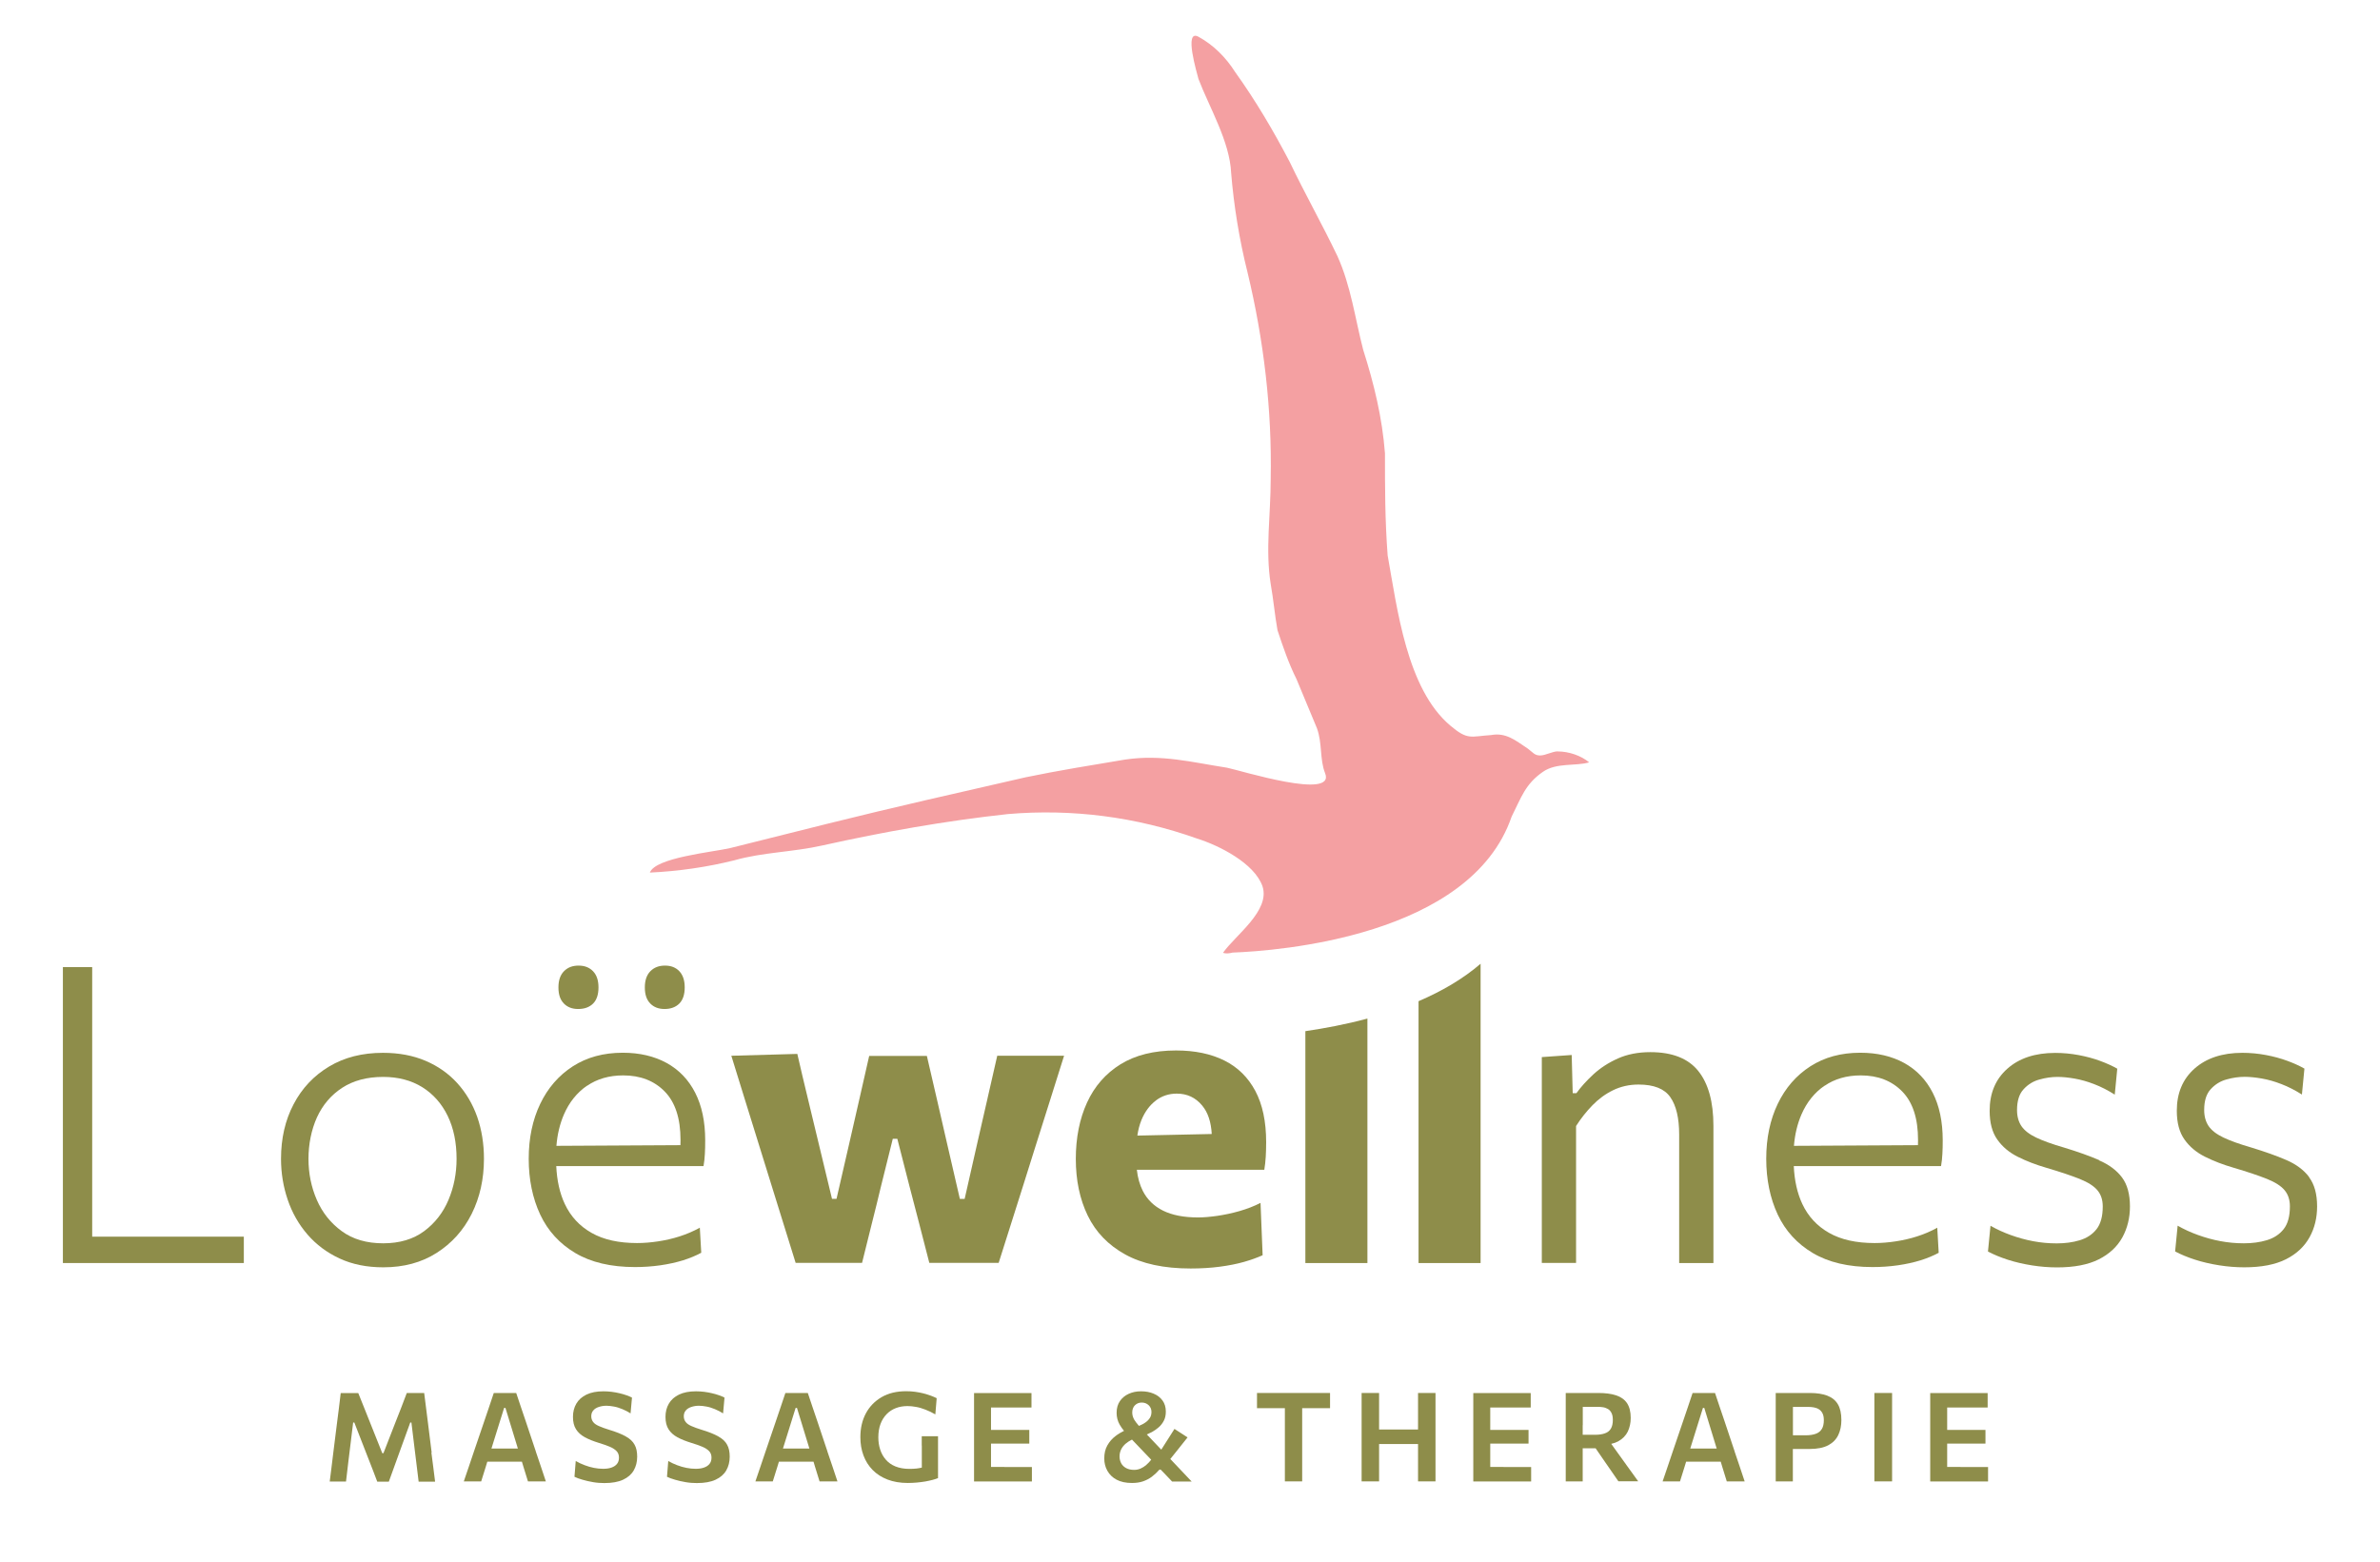 <?xml version="1.0" encoding="UTF-8"?>
<svg id="Ebene_1" data-name="Ebene 1" xmlns="http://www.w3.org/2000/svg" viewBox="0 0 283.46 186.05">
  <defs>
    <style>
      .cls-1 {
        fill: #8e8d4a;
      }

      .cls-2 {
        fill: #f4a0a2;
        fill-rule: evenodd;
      }
    </style>
  </defs>
  <g>
    <path class="cls-1" d="M21.06,147.31h-10.08v-32.11h-3.49v35.25h21.55v-3.14h-7.98Z"/>
    <path class="cls-1" d="M57.64,138.04c0-1.8-.27-3.46-.8-4.99-.54-1.53-1.33-2.87-2.37-4.02s-2.31-2.04-3.79-2.67c-1.48-.63-3.17-.95-5.07-.95-2.46,0-4.59.54-6.41,1.63-1.82,1.09-3.23,2.58-4.23,4.49-1,1.9-1.5,4.07-1.5,6.51,0,1.7.27,3.32.8,4.88.53,1.56,1.32,2.94,2.36,4.14s2.31,2.15,3.82,2.85c1.51.7,3.24,1.05,5.2,1.05,2.44,0,4.56-.57,6.36-1.72,1.8-1.15,3.19-2.69,4.17-4.65.97-1.95,1.46-4.14,1.46-6.56ZM53.42,142.92c-.64,1.52-1.61,2.77-2.9,3.73-1.29.96-2.92,1.45-4.88,1.45s-3.63-.48-4.94-1.45c-1.32-.96-2.31-2.21-2.97-3.73-.66-1.52-.99-3.15-.99-4.88s.34-3.46,1.01-4.94c.68-1.48,1.68-2.66,3-3.52s2.95-1.3,4.88-1.3c1.8,0,3.35.41,4.66,1.22,1.31.82,2.32,1.96,3.03,3.42.71,1.47,1.06,3.17,1.06,5.12,0,1.73-.32,3.36-.96,4.88Z"/>
    <path class="cls-1" d="M83.52,149.23l-.17-2.99c-.77.43-1.58.77-2.42,1.04s-1.69.46-2.55.59c-.86.13-1.69.2-2.5.2-2.19,0-4-.4-5.42-1.21-1.43-.81-2.49-1.95-3.19-3.44-.61-1.29-.94-2.81-1.02-4.52h17.54c.08-.48.14-.96.16-1.45.03-.49.04-1.03.04-1.62,0-2.22-.4-4.11-1.19-5.66-.79-1.55-1.92-2.73-3.4-3.55-1.48-.81-3.22-1.22-5.23-1.22-2.29,0-4.27.54-5.95,1.62-1.67,1.08-2.97,2.57-3.88,4.47-.91,1.9-1.37,4.08-1.37,6.54s.46,4.71,1.37,6.65c.91,1.94,2.31,3.47,4.18,4.58,1.87,1.11,4.24,1.67,7.11,1.67,1.04,0,2.04-.07,3.02-.21.97-.14,1.87-.34,2.69-.59.82-.26,1.55-.56,2.17-.9ZM69.92,129.34c1.19-.82,2.63-1.24,4.31-1.24,2.04,0,3.69.64,4.94,1.92,1.25,1.28,1.88,3.2,1.88,5.77,0,.2,0,.41-.01.62l-14.77.08c.11-1.37.41-2.62.9-3.75.63-1.45,1.55-2.59,2.74-3.41Z"/>
    <path class="cls-1" d="M68.86,120.19c.76,0,1.35-.22,1.78-.65s.64-1.08.64-1.92-.21-1.46-.64-1.92c-.43-.45-1-.68-1.73-.68s-1.29.22-1.73.66-.67,1.08-.67,1.94.22,1.48.65,1.92,1,.65,1.69.65Z"/>
    <path class="cls-1" d="M79.15,120.19c.74,0,1.33-.22,1.76-.65.43-.44.64-1.08.64-1.92s-.21-1.46-.63-1.92c-.42-.45-.99-.68-1.72-.68s-1.29.22-1.73.66-.67,1.08-.67,1.94.22,1.48.65,1.92,1,.65,1.69.65Z"/>
    <path class="cls-1" d="M117.62,130.82c-.42,1.83-.82,3.58-1.2,5.24l-1.53,6.75h-.57l-1.53-6.62c-.4-1.71-.8-3.46-1.2-5.23-.4-1.77-.8-3.5-1.2-5.18h-6.87c-.4,1.78-.79,3.53-1.19,5.24-.4,1.71-.79,3.45-1.19,5.21l-1.51,6.57h-.54l-1.56-6.48c-.41-1.73-.84-3.53-1.3-5.4-.45-1.87-.88-3.66-1.27-5.38l-7.86.22c.58,1.85,1.14,3.67,1.69,5.46.55,1.8,1.12,3.61,1.69,5.44l1.36,4.38c.49,1.6.98,3.18,1.47,4.73.49,1.56.97,3.11,1.45,4.66h7.91c.36-1.48.74-3.01,1.14-4.59.4-1.57.77-3.08,1.11-4.51l1.41-5.68h.54l1.43,5.59c.38,1.45.77,2.97,1.19,4.57s.81,3.14,1.19,4.62h8.26c.49-1.53.99-3.09,1.48-4.67.49-1.58,1-3.17,1.51-4.77l1.36-4.33c.58-1.81,1.15-3.62,1.72-5.44s1.14-3.63,1.72-5.46h-7.96c-.35,1.53-.73,3.21-1.15,5.04Z"/>
    <path class="cls-1" d="M150.14,143.28c-.77.4-1.61.72-2.51.98-.9.26-1.78.44-2.64.57-.86.12-1.63.19-2.29.19-1.7,0-3.09-.27-4.18-.81-1.09-.54-1.89-1.33-2.41-2.35-.37-.73-.61-1.58-.71-2.52h15.18c.08-.51.14-1.02.17-1.53.03-.51.05-1.1.05-1.75,0-2.46-.43-4.49-1.29-6.11-.86-1.61-2.08-2.82-3.68-3.62-1.6-.8-3.52-1.2-5.76-1.2-2.64,0-4.84.55-6.61,1.64-1.77,1.1-3.1,2.62-3.99,4.56-.89,1.94-1.34,4.19-1.34,6.72s.47,4.79,1.42,6.75c.95,1.96,2.43,3.5,4.45,4.62,2.02,1.12,4.62,1.68,7.8,1.68,1.24,0,2.39-.07,3.46-.21,1.07-.14,2.03-.33,2.88-.57.85-.24,1.59-.51,2.24-.8l-.25-6.23ZM137.65,131.1c.72-.55,1.56-.83,2.5-.83,1.24,0,2.24.47,3.03,1.42.7.84,1.06,1.98,1.14,3.39l-8.86.19c.1-.68.26-1.3.49-1.86.41-.99.98-1.76,1.71-2.31Z"/>
    <path class="cls-1" d="M198.94,130.7c.7,1,1.05,2.49,1.05,4.45v15.3h4.08v-16.34c0-2.85-.6-5.03-1.8-6.53-1.2-1.5-3.11-2.25-5.71-2.25-1.45,0-2.74.25-3.86.75-1.12.5-2.09,1.13-2.92,1.89-.82.76-1.5,1.51-2.03,2.25h-.44l-.12-4.55-3.56.25v24.52h4.08v-16.31c.58-.91,1.23-1.73,1.96-2.48.73-.75,1.55-1.35,2.46-1.79.91-.44,1.91-.67,3.02-.67,1.83,0,3.09.5,3.79,1.51Z"/>
    <path class="cls-1" d="M230.74,146.24c-.77.43-1.58.77-2.42,1.04s-1.69.46-2.55.59c-.86.13-1.69.2-2.5.2-2.19,0-4-.4-5.42-1.21-1.43-.81-2.49-1.95-3.19-3.44-.61-1.29-.94-2.81-1.02-4.52h17.54c.08-.48.14-.96.16-1.45.03-.49.04-1.03.04-1.62,0-2.22-.4-4.11-1.19-5.66-.79-1.55-1.92-2.73-3.4-3.55-1.48-.81-3.22-1.22-5.23-1.22-2.29,0-4.27.54-5.95,1.62-1.67,1.08-2.97,2.57-3.88,4.47-.91,1.9-1.37,4.08-1.37,6.54s.46,4.71,1.37,6.65c.91,1.94,2.31,3.47,4.18,4.58,1.87,1.11,4.24,1.67,7.11,1.67,1.04,0,2.04-.07,3.02-.21.97-.14,1.87-.34,2.69-.59.82-.26,1.55-.56,2.17-.9l-.17-2.99ZM217.31,129.34c1.19-.82,2.63-1.24,4.31-1.24,2.04,0,3.69.64,4.94,1.92s1.88,3.2,1.88,5.77c0,.2,0,.41-.01.62l-14.77.08c.11-1.37.41-2.62.9-3.75.63-1.45,1.55-2.59,2.74-3.41Z"/>
    <path class="cls-1" d="M250.01,138.19c-1.18-.51-2.56-1-4.14-1.48-1.42-.41-2.53-.81-3.35-1.2-.82-.39-1.4-.84-1.76-1.36-.35-.52-.53-1.16-.53-1.92,0-1.09.26-1.92.78-2.48.52-.57,1.15-.96,1.89-1.16.74-.21,1.46-.31,2.15-.31.61,0,1.29.07,2.04.2.75.13,1.53.35,2.35.67.81.31,1.63.73,2.43,1.24l.3-3.09c-.58-.33-1.26-.64-2.05-.93-.79-.29-1.64-.52-2.55-.69s-1.84-.26-2.79-.26c-2.39,0-4.29.63-5.7,1.88-1.41,1.25-2.11,2.92-2.11,5.02,0,1.42.3,2.56.91,3.42.61.87,1.43,1.55,2.45,2.06,1.02.51,2.16.95,3.41,1.31,1.66.49,2.99.94,3.97,1.33.98.4,1.68.84,2.1,1.35.42.5.63,1.14.63,1.92,0,1.19-.25,2.09-.75,2.72-.5.63-1.17,1.06-2,1.31-.83.25-1.74.37-2.73.37s-1.89-.09-2.81-.26c-.91-.17-1.8-.42-2.66-.73-.86-.31-1.67-.68-2.42-1.11l-.3,3.07c.68.36,1.47.69,2.37.98s1.86.51,2.87.67,2,.24,2.99.24c2.04,0,3.7-.32,4.97-.96,1.27-.64,2.2-1.52,2.81-2.62.6-1.1.9-2.33.9-3.68,0-1.47-.32-2.62-.95-3.46-.63-.84-1.54-1.52-2.72-2.03Z"/>
    <path class="cls-1" d="M275.02,140.21c-.63-.84-1.54-1.52-2.72-2.03-1.18-.51-2.56-1-4.14-1.48-1.42-.41-2.53-.81-3.35-1.2-.82-.39-1.4-.84-1.76-1.36-.35-.52-.53-1.16-.53-1.92,0-1.09.26-1.92.78-2.48.52-.57,1.15-.96,1.89-1.16.74-.21,1.46-.31,2.15-.31.61,0,1.29.07,2.04.2.75.13,1.53.35,2.35.67.81.31,1.63.73,2.43,1.24l.3-3.09c-.58-.33-1.26-.64-2.05-.93-.79-.29-1.64-.52-2.55-.69s-1.84-.26-2.79-.26c-2.39,0-4.29.63-5.7,1.88-1.41,1.25-2.11,2.92-2.11,5.02,0,1.42.3,2.56.91,3.42.61.87,1.43,1.55,2.45,2.06,1.02.51,2.16.95,3.41,1.31,1.66.49,2.99.94,3.97,1.33.98.4,1.68.84,2.1,1.35.42.5.63,1.14.63,1.92,0,1.19-.25,2.09-.75,2.72-.5.63-1.17,1.06-2,1.31-.83.25-1.74.37-2.73.37s-1.89-.09-2.81-.26c-.91-.17-1.8-.42-2.66-.73-.86-.31-1.67-.68-2.42-1.11l-.3,3.07c.68.36,1.47.69,2.37.98s1.86.51,2.87.67,2,.24,2.99.24c2.04,0,3.7-.32,4.97-.96,1.27-.64,2.2-1.52,2.81-2.62s.9-2.33.9-3.68c0-1.47-.32-2.62-.95-3.46Z"/>
    <path class="cls-1" d="M162.86,145.32v-23.99c-2.6.7-5.14,1.17-7.39,1.5v27.62h7.39v-5.13Z"/>
    <path class="cls-1" d="M176.34,145.32v-30.52c-2.15,1.85-4.7,3.31-7.39,4.46v31.19h7.39v-5.13Z"/>
    <path class="cls-1" d="M51.41,173.02l-.44-3.53c-.08-.65-.15-1.26-.23-1.82-.07-.57-.14-1.14-.22-1.74h-2.07c-.25.67-.49,1.3-.72,1.89-.23.59-.46,1.18-.7,1.78l-1.36,3.5h-.14l-1.4-3.51c-.24-.59-.47-1.19-.71-1.78-.24-.6-.49-1.22-.75-1.87h-2.09c-.07.6-.14,1.18-.21,1.75-.07.56-.15,1.17-.23,1.8l-.44,3.52c-.08.65-.15,1.24-.22,1.8-.07.55-.14,1.11-.21,1.67h1.94c.09-.8.18-1.57.27-2.29.09-.73.17-1.41.25-2.04l.33-2.7h.14l1.14,2.93c.18.46.37.93.55,1.41.19.48.37.95.55,1.41.18.46.34.89.49,1.29h1.38c.22-.62.46-1.28.72-1.99s.52-1.41.77-2.13l1.06-2.92h.14l.33,2.72c.08.63.16,1.31.25,2.03.09.72.18,1.49.28,2.29h1.96c-.07-.57-.14-1.12-.21-1.67-.07-.54-.14-1.14-.23-1.78Z"/>
    <path class="cls-1" d="M63.82,172.9l-1.21-3.62c-.22-.64-.41-1.22-.59-1.74s-.36-1.06-.54-1.61h-2.67c-.18.53-.36,1.06-.53,1.58-.18.53-.38,1.11-.6,1.77l-1.23,3.61c-.19.56-.39,1.15-.6,1.78-.21.63-.41,1.22-.61,1.79h2.07c.18-.58.37-1.17.56-1.79.06-.19.11-.37.17-.56h4.12c.06.19.11.37.17.57.19.61.37,1.2.55,1.78h2.13c-.19-.56-.38-1.15-.59-1.77-.21-.62-.41-1.21-.61-1.8ZM60.04,167.71h.16l1.48,4.84h-3.15l1.51-4.84Z"/>
    <path class="cls-1" d="M74.53,171.1c-.49-.27-1.15-.54-1.99-.79-.49-.15-.9-.3-1.21-.44-.32-.14-.55-.3-.69-.49s-.22-.41-.22-.68.08-.52.25-.7c.16-.19.38-.32.66-.41.27-.09.57-.14.9-.14.28,0,.58.04.91.1s.66.17,1,.31c.34.14.66.31.96.5l.17-1.88c-.19-.1-.41-.19-.66-.28-.25-.09-.53-.17-.83-.24-.3-.07-.61-.13-.94-.17s-.65-.06-.97-.06c-.81,0-1.48.13-2.02.39-.54.26-.94.62-1.21,1.08s-.4.99-.4,1.58.12,1.1.37,1.48c.24.38.6.7,1.06.95s1.02.47,1.67.67c.5.15.92.3,1.28.45.36.15.63.33.82.53.19.2.28.46.28.77s-.08.56-.24.75c-.16.2-.38.34-.67.44s-.61.14-.98.14-.72-.04-1.09-.11-.74-.18-1.11-.32c-.37-.14-.72-.3-1.06-.5l-.15,1.88c.24.12.56.24.95.35.39.12.81.21,1.27.29.45.08.9.11,1.34.11.91,0,1.65-.13,2.23-.4.58-.27,1-.64,1.27-1.11.27-.47.41-1.02.41-1.64,0-.57-.1-1.05-.31-1.42-.2-.38-.55-.71-1.04-.98Z"/>
    <path class="cls-1" d="M85.55,171.1c-.49-.27-1.15-.54-1.99-.79-.49-.15-.9-.3-1.21-.44-.32-.14-.55-.3-.69-.49s-.22-.41-.22-.68.08-.52.25-.7c.16-.19.38-.32.66-.41.27-.09.57-.14.9-.14.28,0,.58.04.91.1s.66.17,1,.31c.34.14.66.31.96.5l.17-1.88c-.19-.1-.41-.19-.66-.28-.25-.09-.53-.17-.83-.24-.3-.07-.61-.13-.94-.17s-.65-.06-.97-.06c-.81,0-1.48.13-2.02.39-.54.26-.94.62-1.21,1.08s-.4.99-.4,1.58.12,1.1.37,1.48c.24.38.6.7,1.06.95s1.02.47,1.67.67c.5.15.92.3,1.28.45.36.15.63.33.82.53.19.2.28.46.28.77s-.08.56-.24.75c-.16.2-.38.34-.67.44s-.61.14-.98.14-.72-.04-1.09-.11-.74-.18-1.11-.32c-.37-.14-.72-.3-1.06-.5l-.15,1.88c.24.12.56.24.95.35.39.12.81.21,1.27.29.45.08.9.11,1.34.11.91,0,1.65-.13,2.23-.4.58-.27,1-.64,1.27-1.11.27-.47.41-1.02.41-1.64,0-.57-.1-1.05-.31-1.42-.2-.38-.55-.71-1.04-.98Z"/>
    <path class="cls-1" d="M98.55,172.9l-1.21-3.62c-.22-.64-.41-1.22-.59-1.74s-.36-1.06-.54-1.61h-2.67c-.18.53-.36,1.06-.53,1.58-.18.53-.38,1.11-.6,1.77l-1.23,3.61c-.19.56-.39,1.15-.6,1.78-.21.63-.41,1.22-.61,1.79h2.07c.18-.58.37-1.17.56-1.79.06-.19.11-.37.17-.56h4.12c.06.19.11.37.17.57.19.61.37,1.2.55,1.78h2.13c-.19-.56-.38-1.15-.59-1.77-.21-.62-.41-1.21-.61-1.8ZM94.76,167.71h.16l1.48,4.84h-3.15l1.51-4.84Z"/>
    <path class="cls-1" d="M109.79,172.19v2.63c-.21.04-.41.09-.63.11-.28.03-.56.04-.86.04-.63,0-1.18-.1-1.65-.29-.47-.19-.85-.46-1.15-.81-.3-.34-.52-.74-.67-1.2s-.22-.94-.22-1.47c0-.59.09-1.12.26-1.58.17-.46.42-.85.73-1.17.31-.32.68-.56,1.1-.72.42-.16.88-.24,1.38-.24.32,0,.66.03,1.02.1.36.06.73.17,1.11.32.39.15.78.33,1.19.57l.16-1.93c-.2-.1-.43-.2-.7-.3s-.56-.18-.87-.27c-.31-.08-.64-.14-.99-.19-.35-.05-.71-.07-1.08-.07-1.13,0-2.1.23-2.91.7-.81.47-1.44,1.11-1.88,1.93-.44.82-.66,1.77-.66,2.84,0,.79.12,1.51.37,2.18.25.67.61,1.24,1.09,1.73s1.07.87,1.77,1.14c.7.27,1.51.41,2.42.41.36,0,.72-.02,1.08-.05.35-.03.69-.08,1.01-.13.32-.06.61-.12.87-.19s.47-.14.64-.21v-4.99h-1.94v1.12Z"/>
    <path class="cls-1" d="M119.62,174.74h-1.59v-2.78h4.56v-1.63h-4.56v-2.67h4.82v-1.72h-6.84v10.53h6.89v-1.72h-3.28Z"/>
    <path class="cls-1" d="M139.38,173.8c.34-.43.67-.85,1.01-1.26.35-.44.7-.88,1.05-1.32l-1.56-1.01c-.28.43-.55.86-.82,1.29-.24.38-.5.78-.75,1.18l-1.72-1.81c.2-.09.4-.18.61-.29.29-.16.56-.35.81-.57.25-.22.45-.48.61-.79.16-.31.23-.66.23-1.08,0-.52-.13-.95-.39-1.31s-.61-.63-1.06-.82-.94-.28-1.5-.28-1.03.1-1.47.3-.79.49-1.05.87-.39.84-.39,1.39c0,.51.12.99.37,1.42.14.24.31.49.51.73-.35.18-.69.37-1.01.62-.4.3-.72.67-.97,1.11s-.37.95-.37,1.55c0,.55.12,1.04.37,1.48.25.44.61.8,1.1,1.06.49.26,1.1.39,1.83.39.48,0,.92-.06,1.3-.19.38-.13.74-.31,1.06-.55.32-.24.62-.52.91-.85h.15c.13.14.26.27.4.41.32.34.64.67.96,1.01h2.33c-.47-.5-.94-.99-1.41-1.49-.37-.39-.74-.78-1.11-1.17ZM135.17,167.4c.21-.22.48-.33.81-.33s.61.11.83.32c.22.21.33.48.33.79,0,.28-.06.52-.19.72-.13.21-.31.39-.54.55-.21.15-.47.28-.76.4-.23-.26-.42-.51-.55-.72-.17-.29-.25-.58-.25-.88,0-.35.11-.64.32-.86ZM136.55,174.48c-.23.2-.47.35-.72.46-.25.1-.49.15-.74.15-.38,0-.7-.07-.96-.21-.26-.14-.46-.33-.59-.57-.13-.24-.2-.52-.2-.83s.07-.59.2-.85c.13-.25.31-.48.55-.68.21-.18.46-.33.73-.47l2.29,2.4c-.18.23-.37.43-.56.59Z"/>
    <path class="cls-1" d="M149.71,167.74h3.32v8.72h2.06v-8.72h3.32v-1.81h-8.7v1.81Z"/>
    <path class="cls-1" d="M168.89,167.62v2.66h-4.64v-4.35h-2.08v10.53h2.08v-4.45h4.64v4.45h2.08v-10.53h-2.08v1.69Z"/>
    <path class="cls-1" d="M179.08,174.74h-1.59v-2.78h4.56v-1.63h-4.56v-2.67h4.82v-1.72h-6.84v10.53h6.89v-1.72h-3.28Z"/>
    <path class="cls-1" d="M193.67,174.45c-.26-.37-.51-.72-.75-1.04l-1.02-1.42c.31-.07.59-.17.83-.3.52-.29.9-.68,1.14-1.16.23-.49.35-1.03.35-1.63,0-.74-.15-1.32-.44-1.76-.29-.43-.73-.74-1.3-.93-.58-.19-1.28-.28-2.12-.28h-3.88v10.53h2.02v-3.94h1.54l1.08,1.57c.26.37.52.75.79,1.14s.55.8.84,1.22h2.36c-.19-.27-.41-.58-.67-.93s-.51-.71-.78-1.08ZM188.51,169.77v-2.19h1.79c.21,0,.42.02.63.05.21.03.4.11.58.21s.32.27.42.47c.11.21.16.48.16.83,0,.44-.08.79-.24,1.05-.16.26-.39.44-.71.55-.31.11-.7.17-1.16.17h-1.48v-1.15Z"/>
    <path class="cls-1" d="M206.6,172.9l-1.21-3.62c-.22-.64-.41-1.22-.59-1.74s-.36-1.06-.54-1.61h-2.67c-.18.53-.36,1.06-.53,1.58-.18.53-.38,1.11-.6,1.77l-1.23,3.61c-.19.56-.39,1.15-.6,1.78-.21.63-.41,1.22-.61,1.79h2.07c.18-.58.37-1.17.56-1.79.06-.19.11-.37.17-.56h4.12c.06.19.11.37.17.57.19.61.37,1.2.55,1.78h2.13c-.19-.56-.38-1.15-.59-1.77-.21-.62-.41-1.21-.61-1.8ZM202.82,167.71h.16l1.48,4.84h-3.15l1.51-4.84Z"/>
    <path class="cls-1" d="M217.64,166.25c-.56-.21-1.25-.32-2.09-.32h-4.06v10.53h2.04v-3.86h1.99c.93,0,1.67-.15,2.22-.44.55-.29.95-.7,1.2-1.22.25-.52.37-1.12.37-1.79,0-.78-.14-1.41-.42-1.88-.28-.47-.7-.81-1.26-1.02ZM216.99,170.2c-.15.26-.38.46-.7.58s-.72.19-1.21.19h-1.54v-3.38h1.88c.21,0,.42.02.63.06.21.04.41.11.58.22.18.11.32.27.43.48s.16.49.16.83c0,.42-.08.77-.23,1.03Z"/>
    <path class="cls-1" d="M223.24,167.62v8.84h2.11v-10.53h-2.11v1.69Z"/>
    <path class="cls-1" d="M233.5,174.74h-1.59v-2.78h4.56v-1.63h-4.56v-2.67h4.82v-1.72h-6.84v10.53h6.89v-1.72h-3.28Z"/>
  </g>
  <path class="cls-2" d="M185.54,89.5c-.65,0-1.46.49-2.11.49s-.81-.32-1.46-.81c-1.46-.97-2.59-1.95-4.38-1.62-2.43.16-2.76.65-4.86-1.13-5.19-4.38-6.32-13.94-7.46-20.27-.32-4.22-.32-8.11-.32-12.16-.32-4.22-1.3-8.27-2.59-12.32-.97-3.73-1.46-7.62-3.08-11.19-1.78-3.73-3.89-7.46-5.67-11.19-1.95-3.73-4.05-7.3-6.49-10.7-1.13-1.78-2.59-3.24-4.38-4.22s-.16,4.38,0,5.03c1.3,3.4,3.73,7.46,3.89,11.19.32,3.89.97,7.94,1.95,11.84,1.95,8.11,2.92,16.38,2.76,24.64,0,4.22-.65,8.43,0,12.48.32,1.78.49,3.73.81,5.51.65,1.95,1.3,3.89,2.27,5.84.81,1.95,1.62,3.89,2.43,5.84.65,1.78.32,3.73.97,5.35,1.3,3.24-10.05-.32-11.67-.65-4.22-.65-7.78-1.62-12.16-.97-3.89.65-7.94,1.3-11.84,2.11-7.78,1.78-15.73,3.57-23.51,5.51l-11.67,2.92c-2.11.49-8.92,1.13-9.57,2.92,3.4-.16,6.81-.65,10.05-1.46,3.4-.97,6.97-.97,10.54-1.78,7.3-1.62,14.59-2.92,22.05-3.73,7.62-.65,15.24.32,22.54,2.92,2.59.81,6.81,2.92,7.78,5.67.97,2.92-3.24,5.84-4.7,7.94.34.11.72.08,1.14-.03,5.37-.2,28.34-1.91,33.23-16.18,1.14-2.27,1.62-3.89,3.73-5.35,1.62-1.13,3.89-.65,5.51-1.13-.97-.81-2.43-1.3-3.73-1.3Z"/>
</svg>